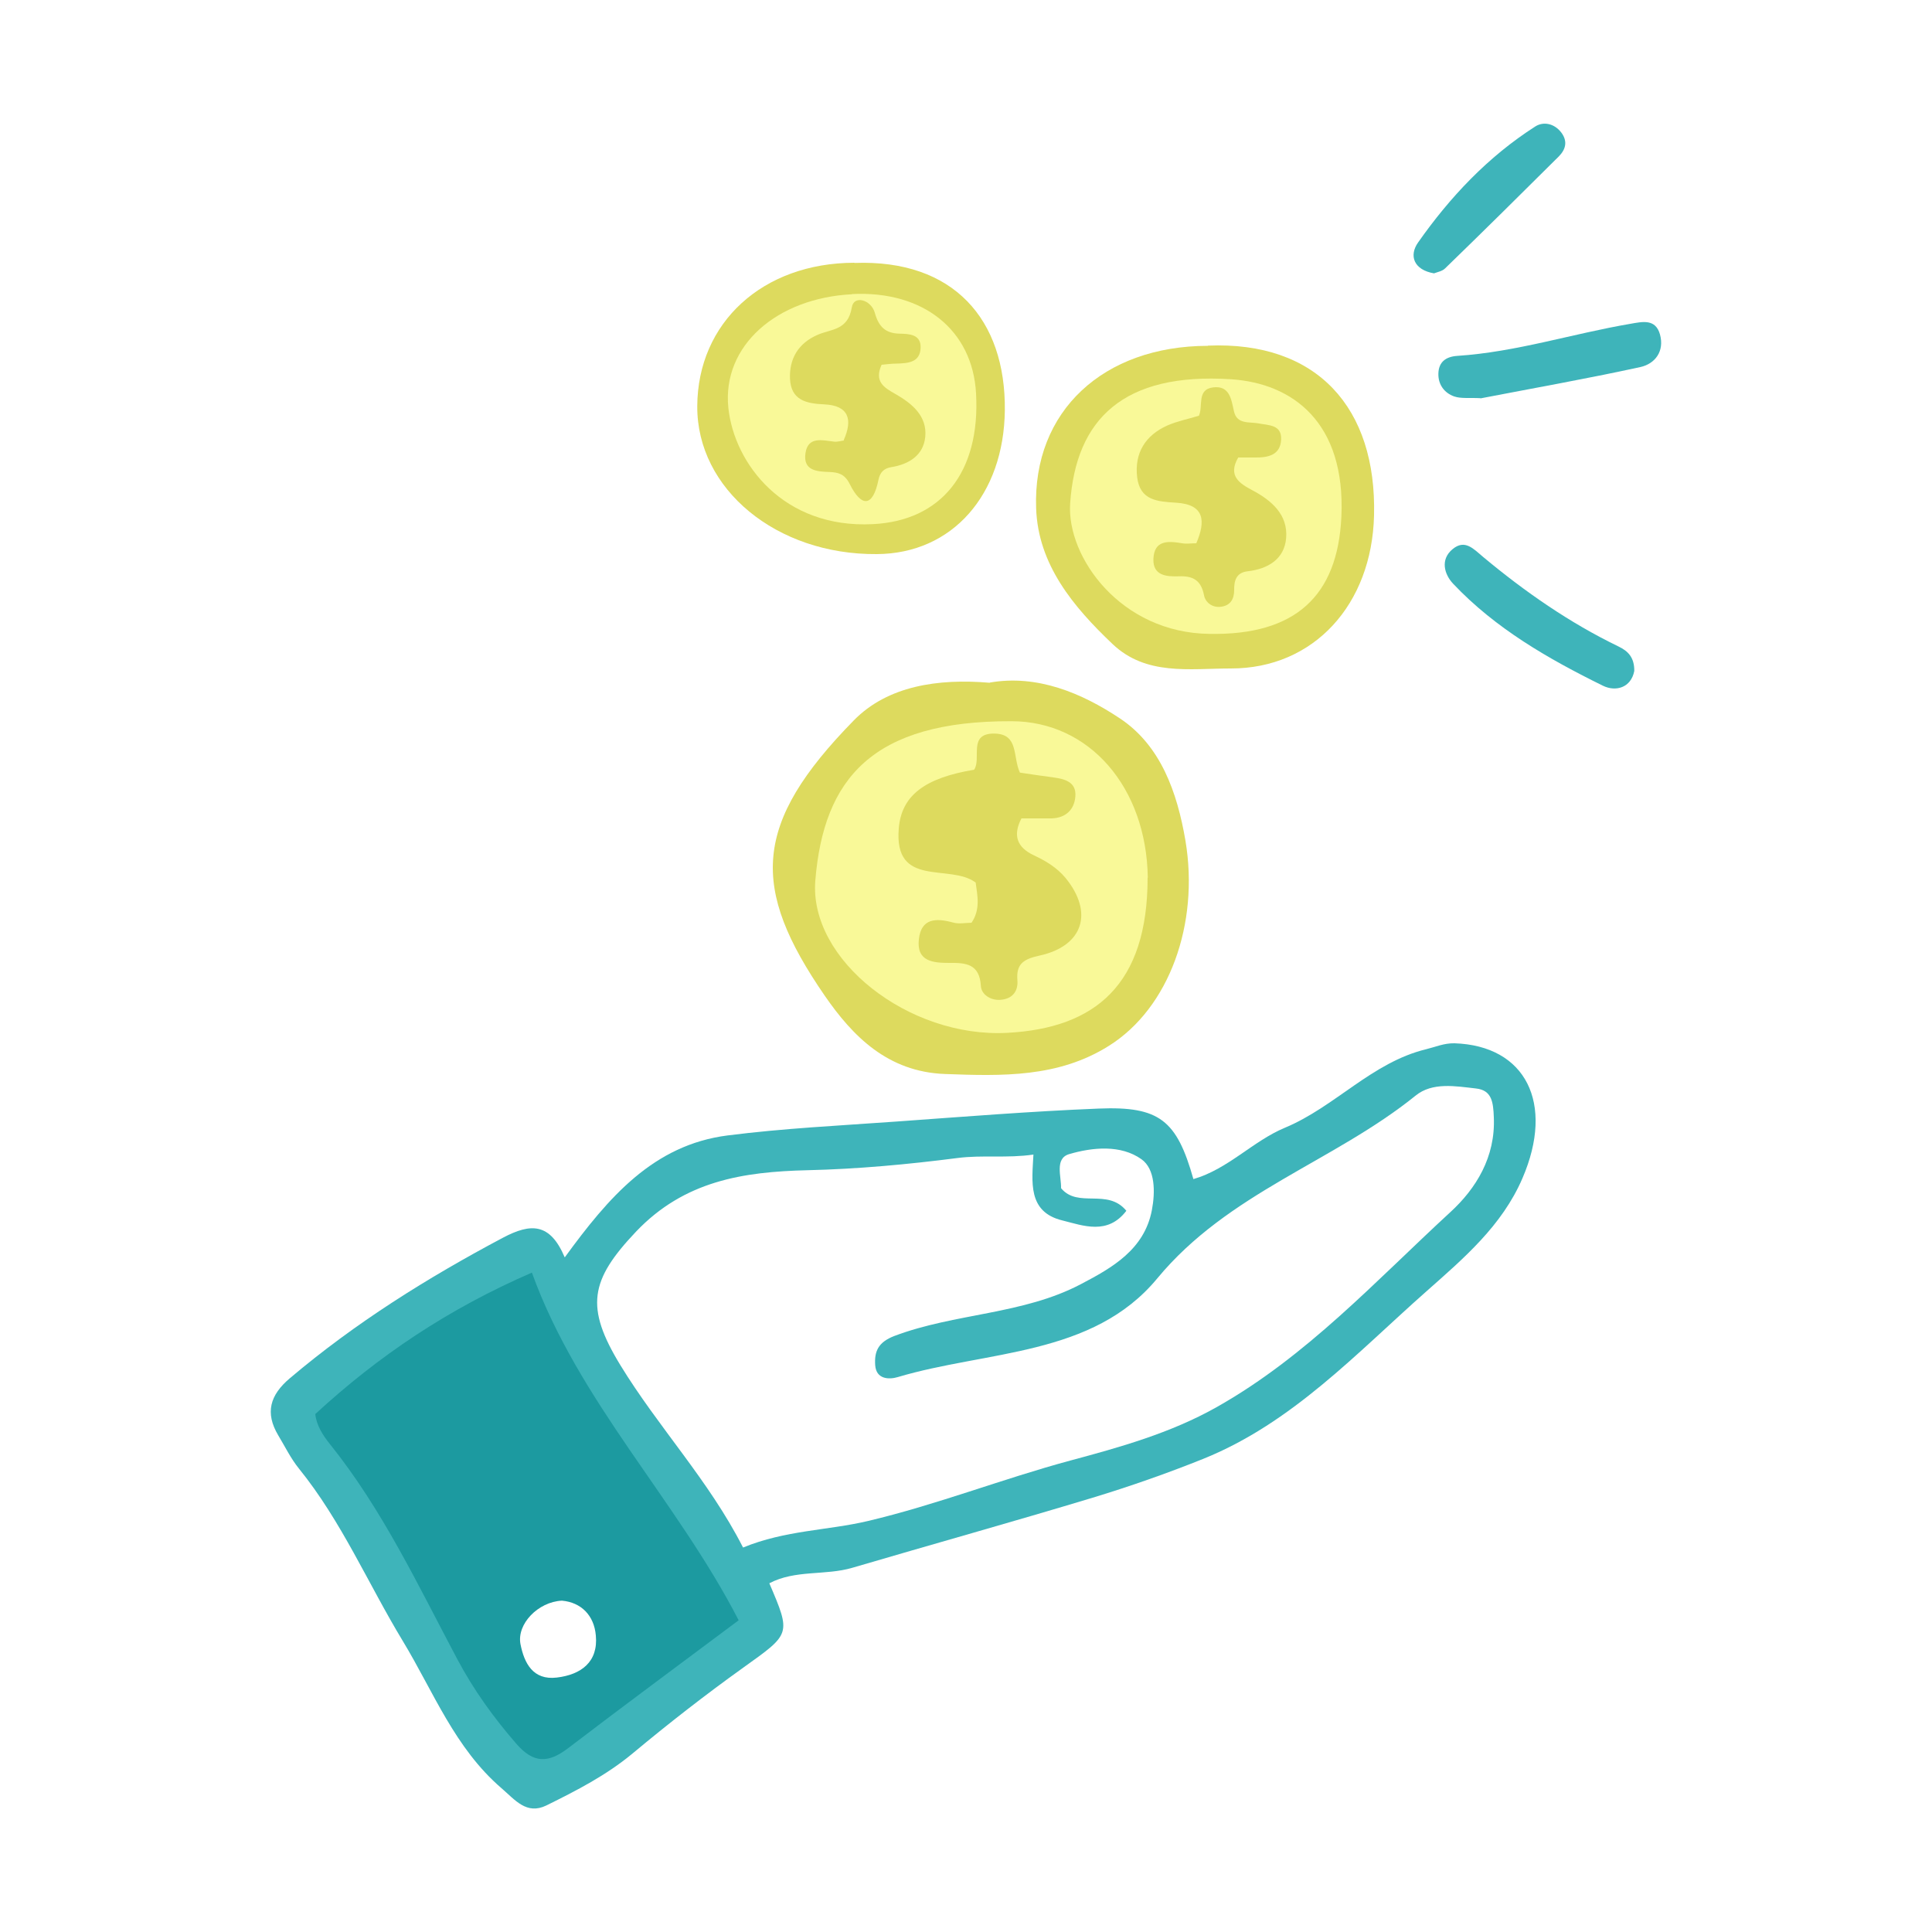 <svg xmlns="http://www.w3.org/2000/svg" xmlns:xlink="http://www.w3.org/1999/xlink" id="_&#x5716;&#x5C64;_1" data-name="&#x5716;&#x5C64; 1" viewBox="0 0 100 100"><defs><style>      .cls-1 {        fill: #f9f998;      }      .cls-2 {        fill: #fff;      }      .cls-3 {        fill: #ddda5e;      }      .cls-4 {        fill: #1c9aa0;      }      .cls-5 {        fill: #3eb4ba;      }      .cls-6 {        fill: none;        filter: url(#drop-shadow-1);      }    </style><filter id="drop-shadow-1" filterUnits="userSpaceOnUse"><feGaussianBlur stdDeviation="0"></feGaussianBlur></filter></defs><g class="cls-6"><path class="cls-5" d="m29.24,65.07c2.26-3.1,4.58-5.81,8.42-6.3,2.9-.37,5.83-.51,8.75-.72,3.48-.25,6.96-.53,10.45-.67,3.15-.13,4.05.6,4.91,3.65,1.8-.52,3.08-1.97,4.74-2.66,2.59-1.08,4.5-3.38,7.3-4.06.49-.12.93-.32,1.47-.31,3.69.12,5.2,3.1,3.52,6.99-1.06,2.46-3.04,4.14-4.97,5.85-3.62,3.2-6.94,6.81-11.55,8.67-1.87.75-3.78,1.42-5.72,2.01-4.14,1.25-8.3,2.41-12.45,3.63-1.4.41-2.94.09-4.29.8,1.14,2.66,1.1,2.61-1.34,4.36-1.97,1.41-3.88,2.9-5.74,4.45-1.36,1.13-2.9,1.92-4.46,2.69-1.03.5-1.62-.29-2.32-.89-2.42-2.08-3.52-4.99-5.11-7.62-1.8-2.97-3.17-6.2-5.38-8.93-.42-.52-.72-1.14-1.07-1.72-.69-1.16-.43-2.08.6-2.95,3.39-2.87,7.12-5.2,11.04-7.28,1.44-.76,2.43-.77,3.19,1.02Z"></path><path class="cls-2" d="m38.46,80.1c2.19-.9,4.37-.88,6.45-1.37,3.56-.84,6.96-2.18,10.48-3.13,2.57-.69,5.19-1.42,7.57-2.76,4.66-2.62,8.24-6.54,12.11-10.1,1.33-1.22,2.34-2.85,2.25-4.91-.03-.78-.1-1.4-.92-1.49-1.06-.12-2.26-.34-3.13.37-4.25,3.43-9.7,5.02-13.37,9.46-3.34,4.04-8.82,3.73-13.44,5.11-.44.13-1.11.12-1.16-.62-.05-.72.16-1.19.99-1.51,3.15-1.19,6.66-1.1,9.67-2.69,1.6-.84,3.27-1.78,3.66-3.82.18-.94.18-2.13-.54-2.64-1.07-.76-2.53-.62-3.75-.26-.75.23-.39,1.17-.41,1.76.88,1.06,2.4-.02,3.38,1.17-.97,1.27-2.23.77-3.31.5-1.82-.44-1.57-2.02-1.5-3.41-1.37.2-2.65.01-3.94.18-2.57.33-5.16.57-7.75.63-3.34.08-6.38.55-8.88,3.18-2.39,2.52-2.64,3.91-.81,6.91,1.96,3.21,4.58,5.97,6.34,9.42Z"></path><path class="cls-4" d="m38.23,83.86c-3.21-6.23-8.29-11.32-10.7-17.99-4.33,1.88-7.93,4.3-11.21,7.32.05.56.38,1.09.76,1.56,2.72,3.39,4.56,7.31,6.58,11.11.86,1.62,1.88,3.03,3.06,4.39.89,1.03,1.65,1.02,2.68.24,2.89-2.21,5.82-4.37,8.84-6.63Z"></path><path class="cls-5" d="m76.63,20.61c-.58-.03-1.01.03-1.36-.09-.51-.18-.83-.61-.82-1.17.01-.61.38-.89.98-.93,3.05-.2,5.96-1.15,8.96-1.66.63-.11,1.3-.27,1.53.55.24.87-.25,1.52-1.02,1.69-2.8.61-5.63,1.11-8.27,1.62Z"></path><path class="cls-5" d="m84.59,34.73c-.17.87-.96,1.09-1.63.76-2.82-1.39-5.56-2.96-7.75-5.28-.45-.48-.68-1.25-.02-1.79.63-.52,1.07-.02,1.58.41,2.16,1.8,4.46,3.4,7,4.63.5.24.83.57.82,1.28Z"></path><path class="cls-5" d="m74.23,14.15c-1.06-.18-1.31-.92-.83-1.6,1.65-2.35,3.62-4.44,6.06-6,.43-.28,1-.16,1.36.32.33.45.22.86-.13,1.22-1.95,1.94-3.91,3.88-5.89,5.8-.15.15-.4.19-.58.26Z"></path><path class="cls-2" d="m29.09,82.85c.99.09,1.66.76,1.75,1.8.13,1.37-.76,2.03-2.02,2.18-1.24.15-1.69-.76-1.88-1.73-.2-1.04.91-2.19,2.14-2.25Z"></path><g><path class="cls-3" d="m51.23,35.33c2.45-.43,4.76.54,6.73,1.85,2.11,1.4,2.97,3.81,3.4,6.34.72,4.3-.84,8.65-3.96,10.61-2.62,1.65-5.53,1.57-8.49,1.46-2.96-.11-4.77-1.95-6.22-4.05-3.85-5.59-3.75-8.89,1.5-14.25,1.75-1.79,4.36-2.18,7.04-1.95Z"></path><path class="cls-1" d="m59.41,45.43c-.07-4.69-3.03-8.09-7.04-8.1-7.23-.03-9.74,2.98-10.17,8.25-.33,4.1,4.83,8.15,9.93,7.88,4.58-.24,7.27-2.51,7.27-8.03Z"></path><path class="cls-3" d="m50.28,47.77c.48-.7.31-1.41.22-2.09-1.34-1-4.24.31-3.98-2.8.14-1.7,1.33-2.61,3.9-3.04.4-.58-.35-1.9,1.07-1.87,1.25.03.92,1.2,1.3,2.02.53.08,1.13.17,1.74.25.59.08,1.19.24,1.13.98-.05.69-.5,1.12-1.24,1.14-.51,0-1.01,0-1.55,0-.46.88-.23,1.5.64,1.91.62.29,1.19.63,1.64,1.17,1.46,1.78.93,3.52-1.34,4.02-.82.18-1.22.42-1.15,1.27.05.61-.29.98-.88,1.02-.51.04-.99-.28-1.01-.72-.07-1.15-.79-1.2-1.63-1.19-.84,0-1.71-.07-1.58-1.22.12-1.1.89-1.11,1.77-.87.31.09.66.01.99.01Z"></path></g><g><path class="cls-3" d="m62.52,17.89c5.65-.24,8.74,3.22,8.6,8.79-.11,4.6-3.11,7.93-7.42,7.92-2.12,0-4.38.39-6.12-1.27-2.02-1.92-3.85-4.1-3.95-7.02-.18-5.04,3.49-8.4,8.88-8.41Z"></path><path class="cls-1" d="m62.6,32.81c4.44.08,6.64-1.95,6.83-6.07.22-4.88-2.52-6.9-5.71-7.11-5.56-.36-8.04,2.05-8.33,6.44-.18,2.76,2.61,6.69,7.22,6.74Z"></path><path class="cls-3" d="m62.05,21.53c.24-.49-.13-1.38.75-1.48.85-.1.93.62,1.07,1.24.15.68.79.54,1.24.62.56.11,1.24.06,1.2.85-.04.8-.68.93-1.36.92-.28,0-.56,0-.86,0-.55.95.06,1.34.74,1.7,1,.53,1.84,1.27,1.74,2.47-.09,1.09-.94,1.6-2,1.72-.58.07-.7.48-.69.98,0,.45-.19.78-.65.85-.46.08-.84-.21-.91-.59-.15-.78-.58-1.01-1.3-.98-.64.02-1.35-.03-1.32-.9.04-.99.77-.93,1.49-.81.22.04.45,0,.73,0,.49-1.14.44-2.01-1.04-2.1-.96-.06-1.87-.11-2.02-1.31-.15-1.26.42-2.18,1.57-2.69.5-.22,1.06-.33,1.62-.5Z"></path></g><g><path class="cls-3" d="m44.23,13.61c5.13-.19,7.83,2.93,7.78,7.63-.05,4.36-2.71,7.42-6.63,7.44-5.19.04-9.31-3.36-9.29-7.65.02-4.34,3.39-7.42,8.13-7.43Z"></path><path class="cls-1" d="m44.11,15.23c-3.88.19-6.75,2.65-6.41,5.89.31,2.89,2.86,6.24,7.47,6.01,3.55-.17,5.58-2.68,5.35-6.77-.18-3.28-2.73-5.32-6.41-5.14Z"></path><path class="cls-3" d="m43.67,22.78c.48-1.07.26-1.79-1-1.85-.95-.04-1.73-.22-1.78-1.33-.04-1.05.44-1.84,1.43-2.27.71-.31,1.57-.22,1.77-1.42.1-.65,1-.4,1.19.28.2.72.55,1.06,1.27,1.08.51.01,1.13.03,1.1.74-.03.76-.66.79-1.25.81-.27,0-.54.04-.77.06-.39.88.13,1.18.71,1.51.86.49,1.66,1.14,1.55,2.23-.1.95-.84,1.41-1.76,1.56-.37.06-.58.26-.66.65-.29,1.43-.88,1.44-1.49.22-.26-.52-.59-.6-1.05-.62-.65-.02-1.37-.07-1.24-.97.13-.89.87-.67,1.49-.6.16.02.33-.04.51-.06Z"></path></g></g></svg>